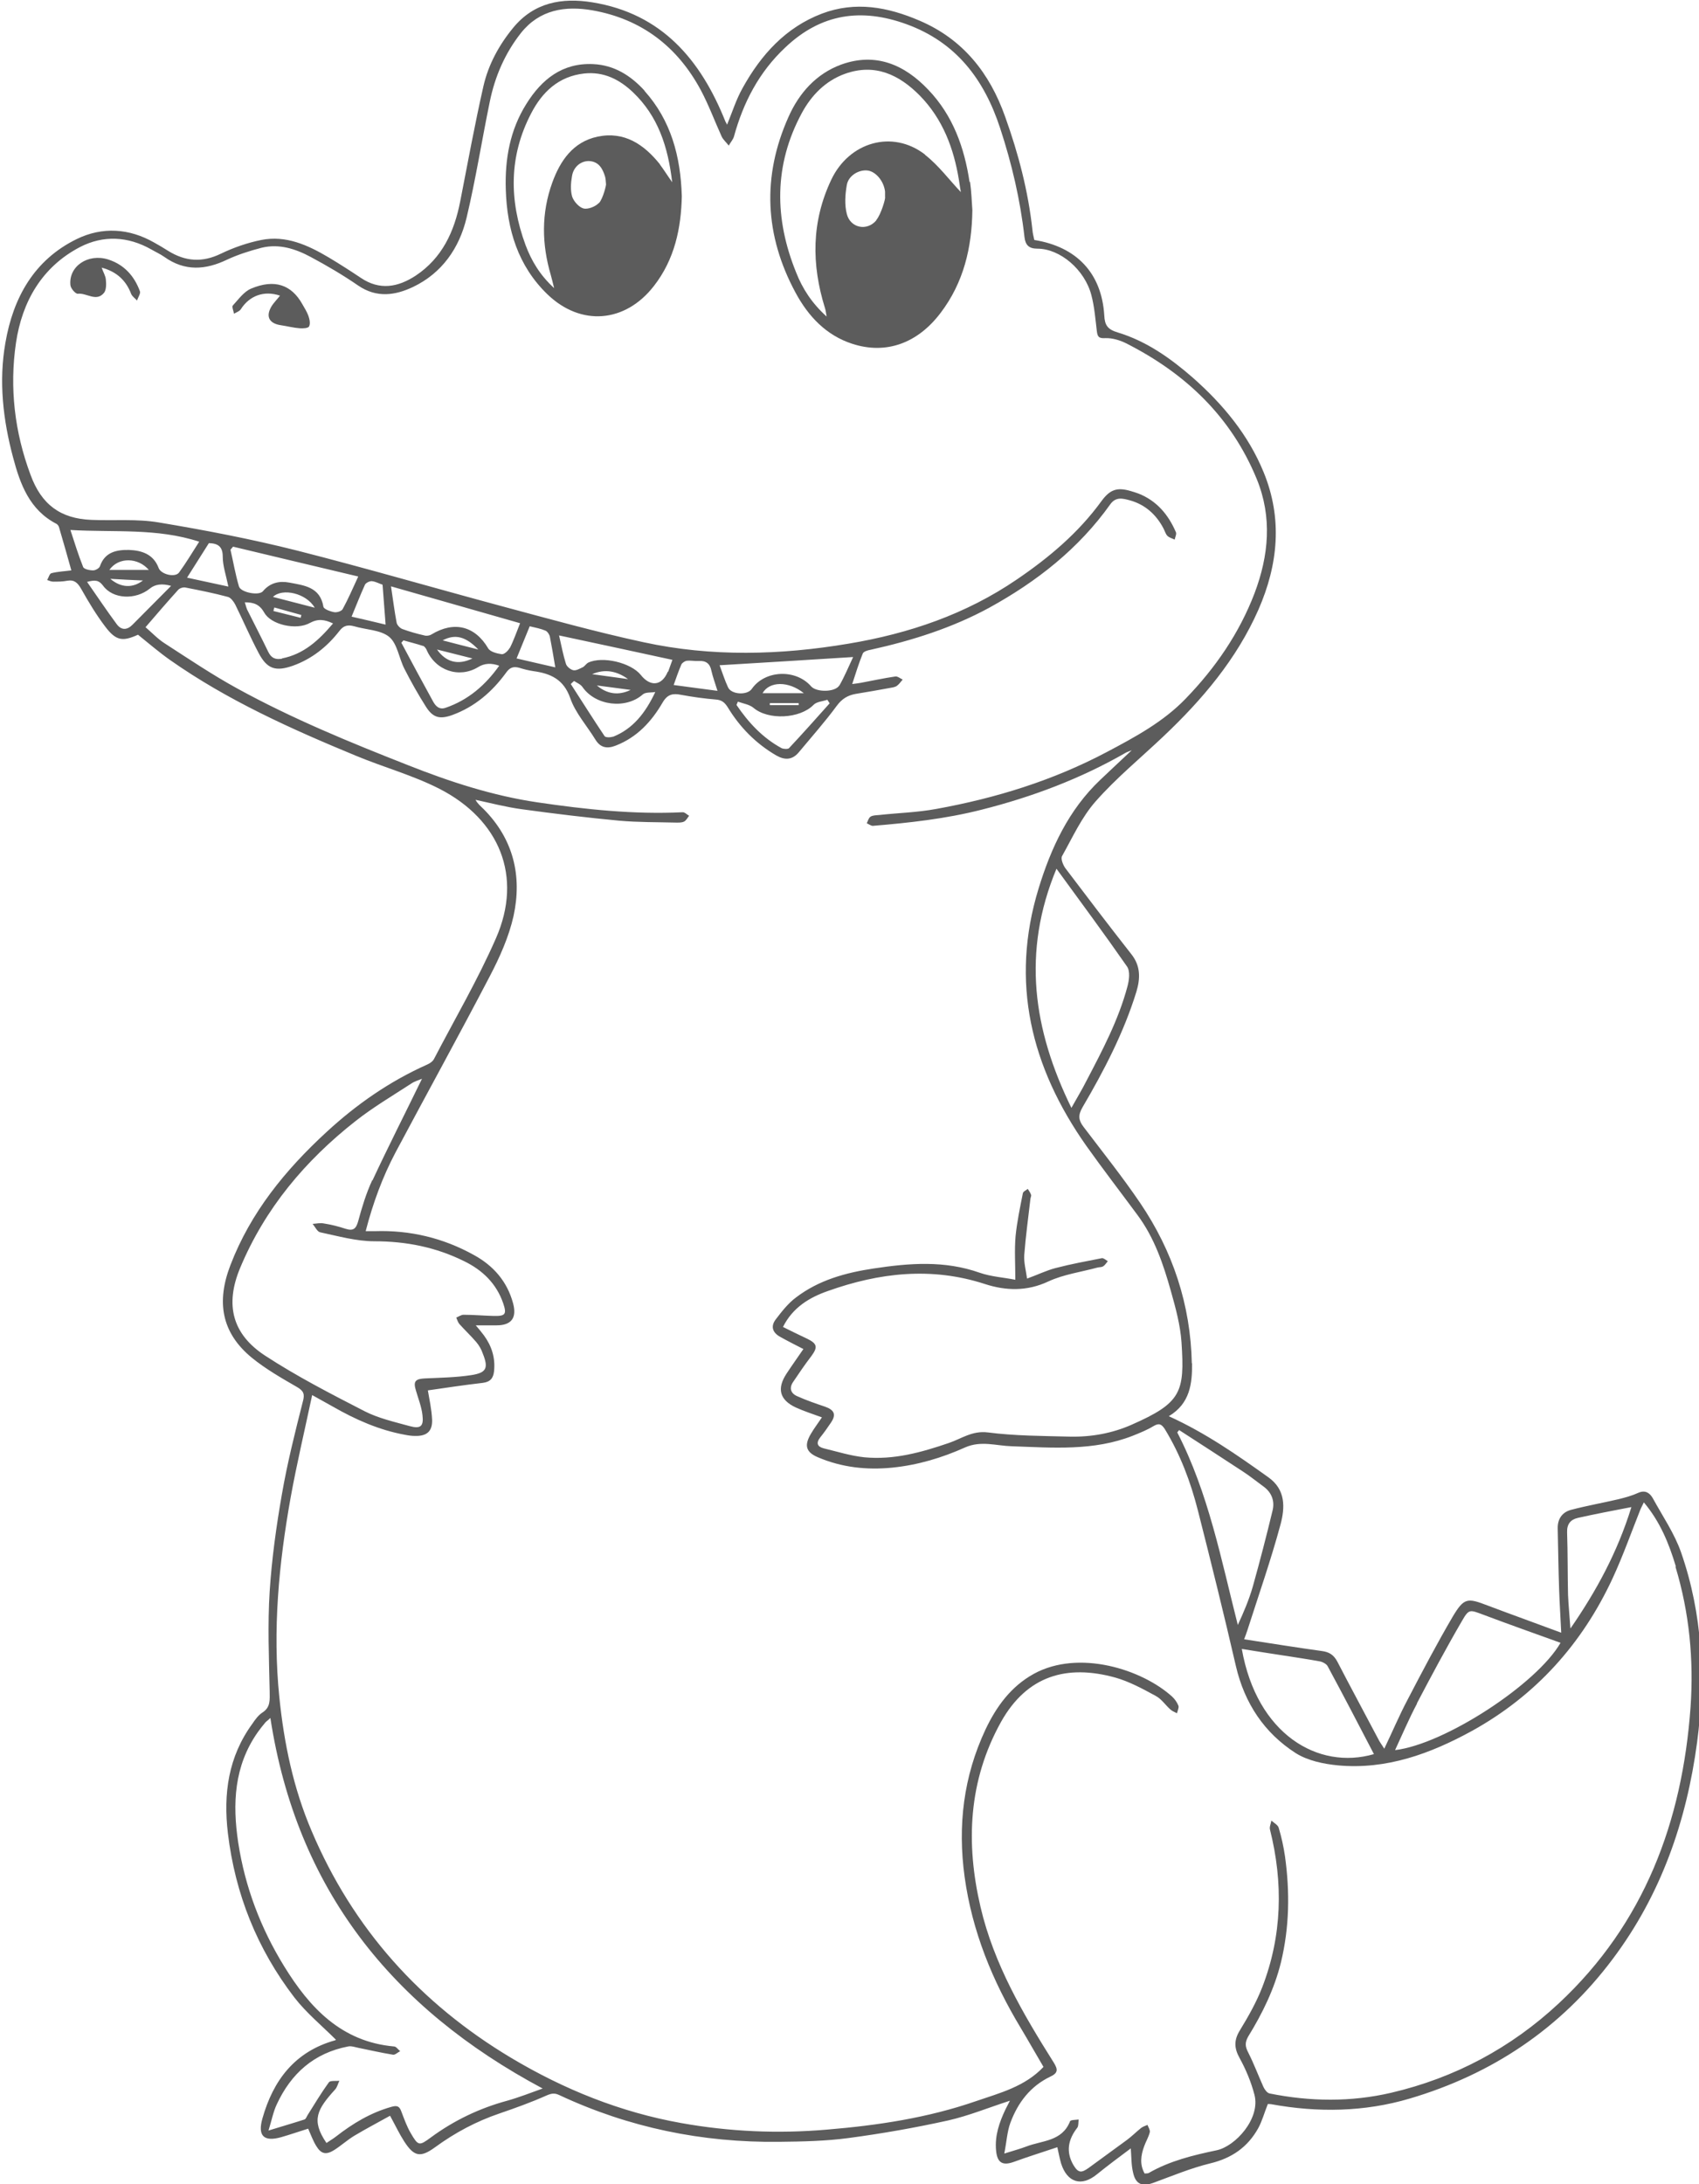 <?xml version="1.0" encoding="UTF-8"?>
<svg id="Ebene_2" xmlns="http://www.w3.org/2000/svg" version="1.1" viewBox="0 0 723.9 930.1">
  <!-- Generator: Adobe Illustrator 29.0.0, SVG Export Plug-In . SVG Version: 2.1.0 Build 186)  -->
  <defs>
    <style>
      .st0 {
        fill: #5c5c5c;
      }
    </style>
  </defs>
  <g id="Ebene_1-2">
    <g id="FZjY9h.tif">
      <path class="st0" d="M413.1,77.5c-2.2-14.7-7.1-28.3-17.5-39.2-10.2-10.8-22.5-16.1-37.2-10.8-10.6,3.9-17.9,12.1-22.4,22.2-11.4,25.4-10.2,50.6,3,75,5.4,10,13,18.1,24.1,21.7,14.4,4.7,27.9-.2,37.7-13.2,9.8-12.9,13.3-27.8,13.5-43.7-.3-4-.4-8.1-1-12.1h0ZM394.1,65.8c-13.9-10.7-32.3-5.3-39.9,10.7-8.5,17.9-8.5,36.1-2.7,54.7.3.9.4,1.8.7,3.6-6.3-5.7-10.3-11.9-13-18.8-9.3-22.9-9.5-45.7,2.4-67.8,4.1-7.6,10.1-13.8,18.5-16.8,12.7-4.5,23,.4,31.8,9.3,9.8,10,14.5,22.5,16.7,36.1.3,2,.6,4,.8,5-4.8-5-9.4-11.3-15.3-15.9h0ZM373.4,93.8c-4,4.8-11.1,3.3-12.6-2.7-1-3.9-.7-8.3,0-12.3.7-4.1,5.2-6.6,8.8-6.2,3.5.4,7,4.5,7.5,9,0,.8,0,1.6,0,2.4.3.2-1.6,7.2-3.8,9.8h0Z"/>
      <path class="st0" d="M274.7,38.7c-5.9-6.5-13-11-22-11.4-13.1-.6-21.9,6.5-28.4,16.9-7,11.1-9.2,23.5-8.8,36.4.5,17.1,5.2,32.6,17.7,44.7,14.3,13.8,33.2,12.2,45.4-3.5,8.9-11.4,11.6-24.7,11.9-38.2-.5-17-4.6-32.3-15.9-44.9h0ZM281.2,70c-6.8-8.5-15.2-14.2-26.6-11.8-10.4,2.2-15.9,10.2-19.3,19.6-4.7,13-4.5,26.2-.6,39.4.4,1.5.8,3,1.4,5.5-6.1-5.6-9.7-11.7-12.2-18.4-7-19-7.1-37.8,2.4-56,4.7-9.1,11.7-15.8,22.6-17,8.3-.9,15,2.5,20.8,8,10.6,10.1,14.9,23,16.7,38.3-2.2-3.1-3.6-5.4-5.2-7.5h0ZM255.2,86.4c-1.5,1.6-4.6,2.8-6.5,2.4-2-.5-4.2-3-4.9-5-.8-2.7-.6-5.9-.1-8.7.6-4.1,3.9-6.7,7.5-6.5,4,.3,5.6,3.3,6.6,6.6.3,1,.3,2.1.4,3.2.2.1-1.2,6.1-3,8.1h0Z"/>
      <path class="st0" d="M119.3,125.9c-6.8-2.3-13,0-16.7,5.8-.6.9-1.9,1.3-2.9,1.9-.2-1.2-1-3-.5-3.5,2.4-2.6,4.7-5.9,7.8-7.2,10-4.2,17.2-1.6,21.8,6.6.9,1.6,2,3.3,2.6,5,.5,1.4.9,3.3.3,4.5-.4.8-2.6.9-4,.8-2.7-.2-5.3-.9-8-1.3-4.9-.7-6.6-3.6-4.1-7.9,1-1.7,2.5-3.1,3.7-4.7h0Z"/>
      <path class="st0" d="M43.3,113.9c.7,2.1,1.7,3.6,1.8,5.2.2,1.8.2,4.2-.7,5.5-3.3,4.2-7.5,0-11.3.5-1,0-3-2.3-3.1-3.7-.8-8,7.5-13.6,16.1-10.9,6.8,2.2,11.1,7,13.5,13.5.4,1-.8,2.6-1.2,4-.8-.9-2-1.7-2.5-2.8-2.2-5.8-6.2-9.5-12.5-11.2h0Z"/>
    </g>
    <path class="st0" d="M507.8,580.6c-.5-24.9-8.1-47.8-22-68.3-7.6-11.2-16-21.7-24.2-32.5-2.1-2.8-2.3-4.9-.4-8.2,9.2-15.7,17.6-31.8,23-49.3,1.7-5.7,1.8-11-2.2-16-9.5-12.1-18.8-24.3-28.1-36.6-1-1.4-2-4-1.4-5.1,4.5-8,8.3-16.5,14.3-23.3,8.8-10,19.2-18.5,28.9-27.7,16.6-15.7,31.2-32.9,40.5-54,8.4-19.2,10.3-38.8,2.2-58.5-6.5-15.9-17.3-28.9-30.1-40.2-9.5-8.3-19.8-15.6-32-19.3-4.4-1.3-5.6-3.1-5.8-7.3-1.1-17.9-11.7-29.2-29.8-32.1-.3-1.4-.7-2.8-.8-4.2-1.8-16.6-6-32.6-11.6-48.2-6.6-18.7-18-33.1-36.5-41-13.5-5.8-27.3-8.4-41.6-3-15.5,5.9-26,17.6-33.8,31.7-2.7,4.8-4.4,10.2-6.6,15.6-.3-.6-.5-1-.7-1.3-10.5-26.3-27.1-46-56.7-50.8-12.9-2.1-24.9,0-33.8,10.9-6,7.3-10.5,15.6-12.6,24.7-3.7,16.3-6.7,32.7-9.9,49.1-2.5,12.9-7.7,24.2-19,31.7-7.5,4.9-15.3,6.4-23.4.9-4.5-3-9-5.9-13.7-8.7-8.8-5.2-18.1-9.5-28.7-7.4-5.9,1.2-11.7,3.2-17.1,5.8-8,3.9-15.2,3.4-22.6-1.2-1.9-1.2-3.9-2.4-5.9-3.5-10.7-6.1-22.1-6.8-33-1.5-18.2,8.9-27.1,25-30.4,44.2-2.9,16.4-1,32.9,3.3,48.9,3,11.3,7,22.3,18.5,28.2.5.3,1,1,1.1,1.6,1.8,6.1,3.5,12.1,5.2,18.2-2.9.4-5.8.5-8.5,1.2-.8.2-1.2,1.9-1.8,2.9.9.3,1.7.7,2.6.7,2,0,4,0,6-.4,3-.5,4.4.9,5.9,3.5,3.1,5.5,6.4,11,10.2,16,4.6,6.1,7.4,6.5,14,3.5,4.6,3.7,9,7.5,13.7,10.8,24.5,17.2,51.7,29.4,79.3,40.8,11.8,4.9,24.3,8.3,35.6,14.1,25.4,13.1,35.5,37.2,23.9,63.6-7.7,17.6-17.5,34.3-26.4,51.4-.5,1-1.8,1.9-3,2.4-15.9,7.1-30,16.9-42.8,28.7-17.5,16.1-32.3,34.2-40.9,56.6-6.1,15.8-3.8,28.9,9.1,39.5,5.9,4.8,12.7,8.7,19.3,12.5,2.9,1.7,3.3,3.1,2.4,6.3-3.3,13-6.6,26.1-8.9,39.4-2.4,13.7-4.3,27.5-5.2,41.3-.9,14.1-.3,28.3,0,42.5,0,3.6.5,6.8-3.1,9.1-1.7,1.1-3.1,3-4.3,4.8-10.2,14-12.4,29.7-10.4,46.6,3.1,25.9,12.5,49.3,28.3,69.9,5.1,6.6,11.7,12,17.7,18,.2-.2,0,.2-.4.3-17.1,4.8-26.3,17-30.9,33.3-2.1,7.5.7,10,8.1,7.9,3.8-1.1,7.6-2.4,11.4-3.6,1.2,2.7,2.1,5.2,3.4,7.3,2.1,3.5,4.2,4,7.7,1.8,3-1.9,5.6-4.3,8.6-6.1,5-3,10.2-5.7,15.2-8.5,2.4,4.4,4,7.8,6,10.9,4.2,6.5,6.9,7.1,13.2,2.5,8.5-6.2,17.5-11,27.5-14.4,6.7-2.3,13.4-4.7,19.9-7.6,2.1-.9,3.4-1.2,5.5-.2,29.7,13.9,61,20.3,93.7,19.9,9.8-.1,19.8-.3,29.5-1.6,14.3-1.9,28.5-4.4,42.5-7.5,8.8-2,17.3-5.5,26.3-8.4-.7,1.4-1.3,2.5-1.9,3.7-2.6,5.5-4.6,11.2-4,17.5.5,5.3,2.8,6.6,7.7,4.8,6-2.2,12.2-4.1,18.4-6.2.6,2.7,1,4.8,1.6,6.9,2.6,8.2,8.7,10,15.2,4.7,4.8-3.9,9.7-7.5,14.5-11.1.3,3.9.2,7.2,1,10.4,1.1,5,4,6,8.8,4.2,7.9-2.9,15.8-6.2,24-8.2,9.2-2.2,16-6.9,20.5-15,1.7-3.1,2.6-6.6,4.1-10.3.2,0,.9,0,1.5.1,19.8,3.6,39.6,3.3,58.9-2.4,35.2-10.4,64.4-29.9,86.5-59.4,20.6-27.4,31.5-58.7,36-92.4,3.6-27.4,2.3-54.5-6.8-80.7-2.8-8.1-7.9-15.5-12.1-23.2-1.2-2.1-3.1-3.6-6.1-2.3-2.6,1.2-5.5,2-8.3,2.7-6.8,1.6-13.7,2.8-20.5,4.6-3.7,1-5.7,3.9-5.6,7.9.2,8.6.3,17.3.6,25.9.2,6,.6,12,.9,18.5-10.7-4-21.1-7.7-31.4-11.6-8.6-3.3-10-3.3-14.8,4.7-6.8,11.6-13.1,23.6-19.3,35.5-3.5,6.6-6.4,13.5-9.9,20.8-1.1-1.8-2-2.9-2.6-4.2-5.8-11-11.7-21.9-17.4-32.9-1.5-2.8-3.4-4.1-6.6-4.5-10.9-1.5-21.9-3.3-33.1-5,.5-1.4,1-2.6,1.4-3.9,4.8-15,10-29.8,14.1-45,1.9-7.1,2.3-14.8-5.2-20.1-13.3-9.5-26.6-18.8-42.4-26,9.1-5.4,10-14,9.9-22.6h0ZM713.9,667.3c5.9,19.5,7.8,39.5,6.4,59.7-3.5,48.7-19.7,92.2-56.2,126.2-20.3,18.9-44.3,31.7-71.3,38-17.1,4-34.6,3.8-51.9.3-1-.2-2.1-1.7-2.6-2.8-2.2-4.9-4.1-10-6.5-14.7-1.3-2.5-1.4-4.2,0-6.7,6.1-9.9,11.2-20.3,14-31.7,3.6-14.9,3.8-30,1.7-45.1-.6-4.1-1.5-8.2-2.7-12.2-.4-1.2-2-2-3.1-3-.2,1.3-.9,2.7-.6,3.8,5.7,22.7,5.2,45.2-3.3,67.2-2.5,6.4-5.9,12.4-9.5,18.3-2.6,4.2-2.5,7.6-.1,11.9,2.7,4.9,4.9,10.2,6.3,15.6,2.6,10.1-8.1,21.9-16.1,23.6-10,2.1-20,4.5-29,9.7-.4.2-1,.1-1.7.2-2.2-3.9-1.6-7.8-.2-11.6.7-2,1.9-3.9,2.4-6,.2-.9-.6-2.1-1-3.1-.9.4-1.9.7-2.7,1.3-2,1.6-3.9,3.5-5.9,5-5.4,4-10.9,7.9-16.3,11.9-3.3,2.4-4.6,2.3-6.7-1.2-3.2-5.6-2.2-10.8,1.7-15.8.6-.8.4-2.3.6-3.5-1.3.2-3.5.1-3.7.8-3.4,8.6-11.9,8.1-18.6,10.7-2.6,1-5.3,1.7-9.4,3,1-5,1.2-9.3,2.6-13.1,3.2-8.6,8.5-15.6,17.1-19.7,3.2-1.5,3.2-3,1.4-5.9-13.1-20.8-25.5-41.9-31.2-66.2-6.4-27.3-5.2-53.9,8.7-78.9,11.1-19.8,28.1-24.6,48.7-18.9,6,1.7,11.7,4.8,17.2,7.8,2.5,1.3,4.2,4,6.4,5.9.8.7,1.8,1,2.7,1.5.2-1.1.9-2.3.6-3.2-.6-1.5-1.6-2.9-2.7-3.9-12.8-11.6-39.7-20.2-58.9-9.7-9.8,5.4-16,14-20.6,23.7-9.4,20-11.9,41-8.9,62.8,3.2,23.2,11.9,44.4,23.9,64.3,3.3,5.5,6.5,11.2,9.7,16.6-7.9,8.4-18.6,11.1-28.8,14.6-20.5,7.1-41.8,10.3-63.4,12.1-20.9,1.8-41.6.9-62.2-2.8-25.8-4.6-49.9-14.3-72.5-27.8-38.6-23.1-67.3-55-84.9-96.5-7.8-18.2-11.8-37.4-13.8-57.2-2.9-28.5-.2-56.7,4.8-84.7,2.6-14.4,6-28.7,9.2-43.8,3.7,2.1,6.2,3.4,8.8,4.9,9.6,5.5,19.7,10,30.7,12,1.5.3,2.9.5,4.4.5,5,.1,7.4-2,7.2-7-.2-4.4-1.2-8.7-1.8-12.4,7.7-1.1,15.5-2.3,23.4-3.2,3.2-.4,4.5-2,4.8-5,.6-5.6-1-10.7-4.3-15.2-1.1-1.5-2.3-2.9-3.5-4.3h8.9c6.3,0,8.7-3.2,7-9.4-2.5-9.3-8.4-16-16.6-20.5-13.1-7.3-27.3-10.7-42.3-10.2-1.2,0-2.3,0-3.9,0,3.1-12,7.2-23.1,12.7-33.5,13.3-25,27-49.8,40.1-74.9,4.3-8.2,8.2-16.9,10.2-25.8,3.7-17,0-32.7-12.7-45.5-1.2-1.2-2.6-2.3-3.5-4,6.5,1.4,13,3.1,19.6,4,13.9,1.9,27.8,3.6,41.7,4.9,7.9.7,15.9.6,23.9.8,1.2,0,2.5.1,3.6-.4.9-.4,1.5-1.6,2.2-2.5-.9-.5-1.9-1.6-2.8-1.5-20.7,1-41.3-1.2-61.7-4.2-19.1-2.8-37.5-8.8-55.4-15.9-24.7-9.7-49.3-19.8-72.6-32.6-10.6-5.8-20.7-12.6-30.9-19.2-3-1.9-5.5-4.6-8.2-6.9,4.8-5.6,9.3-10.8,13.9-15.9.6-.7,2.1-1.2,3.1-1,6.1,1.2,12.2,2.4,18.1,4,1.2.3,2.4,1.9,3.1,3.2,3.4,6.9,6.4,13.9,10,20.7,3.6,6.8,7.2,8,14.6,5.4,8.1-2.9,14.6-8.1,19.8-14.8,1.8-2.4,3.7-2.7,6.3-2,5,1.5,11.2,1.5,14.9,4.5,3.5,2.9,4.2,9.1,6.5,13.6,2.8,5.5,5.9,11,9.2,16.2,3,4.7,5.9,5.4,11.2,3.5,9.6-3.5,17-9.9,22.9-18,1.6-2.3,3.2-2.8,5.7-2.1,1.9.6,3.9,1.1,5.9,1.4,7.4,1,13,3.5,15.8,11.6,2.2,6.3,7.1,11.7,10.7,17.6,2.2,3.6,5.2,3.9,8.7,2.5,9-3.5,15.2-10.2,19.9-18.3,2.1-3.6,4.4-4,7.9-3.3,4.9.9,9.9,1.6,14.8,2,2.5.2,3.7,1.2,5,3.2,5.2,8.6,12,15.5,20.7,20.6,3.7,2.1,6.9,2,9.7-1.4,5.4-6.5,11.1-12.9,16.1-19.7,2.2-3,4.7-4.5,8.1-5.1,4.8-.8,9.6-1.6,14.4-2.5,1.1-.2,2.2-.3,3.1-.9,1-.7,1.7-1.8,2.5-2.7-1.1-.5-2.2-1.5-3.2-1.3-4.9.7-9.8,1.8-14.7,2.7-1,.2-2.1.3-3.6.5,1.5-4.6,2.8-8.8,4.5-13,.4-.9,2.2-1.4,3.4-1.6,17.6-3.9,34.7-9.3,50.5-17.9,20.2-11.1,38.1-25.1,51.6-44.1,2.4-3.3,5.4-2.4,8.4-1.6,6.4,1.8,11.1,6,14.2,11.9.6,1.1.9,2.4,1.7,3.2.8.8,2.1,1.1,3.1,1.6.2-1.1.9-2.4.5-3.2-3.2-7.4-8.1-13.3-15.9-16.4-1.1-.4-2.3-.8-3.4-1.1-5.8-1.7-8.8-.6-12.4,4.3-9.8,13.5-22.4,24.1-36.1,33.4-21.7,14.8-45.9,23-71.6,27.3-29.1,4.9-58.4,5.7-87.4-.6-20.4-4.4-40.5-10-60.6-15.4-29-7.8-57.8-16.2-86.9-23.6-19.4-4.9-39.2-8.7-59-12-9.4-1.6-19.1-.7-28.7-1.1-13.3-.5-21.4-6.6-26-19.2-6.8-18.2-9-37.1-6.2-56.2,2.6-17.5,11-32.3,27.3-40.8,9.9-5.1,20.4-4.6,30.3,1,1.9,1.1,3.9,2,5.6,3.2,8.7,6.2,17.5,5.6,26.7,1.2,4.7-2.2,9.8-3.8,14.8-5.1,7.5-1.8,14.5.5,21,4,6.9,3.7,13.7,7.7,20.1,12.1,7.9,5.4,15.8,4.2,23.4.6,12.3-5.9,19.7-16.5,22.8-29.5,3.9-16.4,6.5-33,9.9-49.5,2.2-10.7,6.5-20.6,13.3-29.2,7.9-9.9,18.8-11.6,30.4-9.6,20.9,3.7,36.2,15.4,46.2,34,3.4,6.4,5.9,13.2,8.9,19.8.7,1.4,2,2.5,3,3.8.7-1.3,1.8-2.5,2.2-3.8,4-14.6,10.7-27.5,21.9-38,15.2-14.4,32.3-16.9,51.6-9.9,21.2,7.7,33.1,23.5,39.9,44.2,5,15.2,8.6,30.6,10.4,46.5.4,3.3,1.8,4.9,5.5,4.9,9.7,0,20.2,9,23,19.8,1.3,4.9,1.7,10.1,2.3,15.1.3,2.5.7,3.4,3.7,3.2,2.9-.1,6.2.9,8.8,2.2,25.3,12.8,44.8,31.3,55.7,57.9,6.6,16.2,5.1,32.5-1,48.6-6.5,17-16.7,31.8-29.3,44.8-9.5,9.9-21.6,16.4-33.7,22.8-22.9,12.1-47.2,19.6-72.6,24.2-8.1,1.5-16.4,1.7-24.5,2.6-1.2.1-2.6.1-3.5.7-.8.5-1.1,1.8-1.6,2.8.9.4,1.8,1.1,2.6,1.1,15.6-1.3,31.1-3,46.4-6.9,21.4-5.4,41.9-13.1,61.1-24.1.6-.4,1.4-.6,2.8-1.2-4.9,4.6-9.2,8.6-13.4,12.6-13.5,12.8-21,29-26.3,46.3-12.2,39.9-3.2,76.1,20.3,109.5,7.1,10,14.6,19.7,21.9,29.6,7.2,9.7,11,21,14.2,32.4,2,7.1,4,14.4,4.5,21.7,1.4,21.3,0,25.8-21.4,35.2-8.2,3.6-17.1,5.2-26.1,5-11.7-.3-23.5-.3-35.1-1.8-6.6-.8-11.2,2.7-16.5,4.5-11.7,4-23.5,7.3-36,6.1-5.8-.6-11.5-2.4-17.3-3.8-2.8-.7-3.4-2.3-1.5-4.7,1.6-2,3.1-4.1,4.5-6.2,2.4-3.5,1.5-5.5-2.6-6.9-3.9-1.3-7.9-2.7-11.7-4.4-2.8-1.2-3.6-3.5-1.7-6.2,2.5-3.7,5-7.4,7.7-10.9,2.8-3.8,2.5-5.3-1.8-7.4-3.4-1.6-6.7-3.2-10.3-5,4.2-8.4,11.4-12.6,19.1-15.3,21.9-7.8,44.1-10.4,66.9-3,8.9,2.9,18,3.2,27.1-1.1,6.5-3,13.9-4,20.9-5.9.8-.2,1.7-.1,2.4-.5.8-.5,1.3-1.4,2-2.2-.8-.5-1.8-1.4-2.5-1.3-6.6,1.3-13.2,2.5-19.7,4.2-3.9,1-7.5,2.8-12.2,4.5-.5-3.6-1.4-6.8-1.2-10,.6-7.9,1.7-15.8,2.6-23.7,0-.7.5-1.4.3-2-.3-.9-.9-1.7-1.4-2.5-.7.6-2,1.1-2.1,1.9-1.2,6.1-2.5,12.2-3.1,18.3-.5,5.9-.1,11.8-.1,18.5-5-1-10.3-1.3-15.2-3-15-5.3-30-4.1-45.2-1.8-11.9,1.8-23.3,4.9-33,12.3-3.4,2.5-6.1,6-8.7,9.4-2.2,2.9-1.4,5.6,1.9,7.4,3.2,1.8,6.4,3.4,9.9,5.2-2.4,3.5-4.9,7-7.2,10.5-4.2,6.4-2.9,11.2,4,14.4,3.5,1.6,7.3,2.8,11.1,4.2-1.6,2.4-3.3,4.6-4.7,7-2.9,4.9-2.2,7.8,3,10,10.1,4.3,20.7,5.5,31.7,4.4,10.9-1.1,21.2-4.2,31-8.6,6.8-3,13.2-.7,19.9-.5,17.4.6,34.9,2.1,51.6-4.5,3-1.2,6-2.4,8.8-4.1,2.4-1.4,3.4-.8,4.8,1.3,6.6,10.8,11,22.5,14.1,34.7,5.6,22,11.1,44.2,16.2,66.3,3.7,15.8,12.1,28.4,25.5,37,5.1,3.2,11.8,4.6,18,5.2,20.7,1.9,39.4-5,57.1-14.7,27.1-15,46.9-37,59.9-65,4.4-9.5,7.9-19.4,11.8-29.2.4-1,.9-1.8,1.5-3.1,6.9,8.2,10.7,17.5,13.6,27.2h0ZM158.6,502.6c-2.6,5.6-4.4,11.6-6,17.5-.9,3.2-2.1,4.2-5.3,3.2-3-1-6.2-1.8-9.4-2.3-1.5-.3-3.1.1-4.7.2,1.1,1.3,2,3.4,3.3,3.6,7.6,1.6,15.3,3.8,23,3.8,13.5,0,26.2,2.5,38.3,8.5,7.8,3.8,13.7,9.5,16.6,17.9,1.6,4.7.9,5.5-4,5.4-4.3-.1-8.6-.5-12.9-.5-1,0-2.1.8-3.1,1.2.4.9.7,2,1.3,2.7,2.3,2.6,4.9,5,7.2,7.7,1.2,1.4,2.2,3.1,2.8,4.9,2.5,6.2,1.6,8.2-4.9,9.2-6.5,1-13.1,1.1-19.7,1.4-4.1.2-5.1,1.2-3.9,5.1,1,3.5,2.4,6.9,2.8,10.5.6,4.8-.8,6-5.5,4.7-6.5-1.8-13.2-3.3-19.1-6.3-14.4-7.4-28.8-14.8-42.3-23.6-14.2-9.2-17.3-21.8-10.8-37.4,10.6-25.4,27.8-45.8,49.2-62.6,7.5-5.9,15.8-10.8,23.8-16,1.3-.9,2.8-1.3,4.5-2-7.2,14.8-14.4,28.9-21.1,43.3h0ZM231.5,889.3c-5.6,2-10.4,3.9-15.4,5.3-11.8,3.2-22.7,8.4-32.6,15.7-4.9,3.6-5.3,3.6-8.5-1.9-1.7-2.9-2.8-6.1-4-9.2-.8-2.2-1.7-2.7-4.2-2-8.9,2.5-16.5,7.1-23.7,12.7-1.3,1-2.7,1.8-4,2.7-6.7-9.8-3.9-14.4,3.7-22.8.9-1,1.2-2.5,1.8-3.7-1.5.2-3.9-.2-4.5.7-3.2,4.4-6,9.1-8.9,13.7-.5.7-.8,1.9-1.5,2.1-4.6,1.5-9.2,2.8-15.3,4.7,1.4-4.5,2-7.9,3.5-11.1,6.1-13.2,15.9-21.9,30.4-24.7,1.4-.3,3,.3,4.5.6,4.9,1,9.7,2.1,14.6,2.9.9.2,2.1-1,3.1-1.5-.9-.7-1.7-2-2.6-2-22.4-2-35.9-16.4-46.8-34.1-10-16.2-16.7-33.8-19.6-52.7-2.5-16.5-1.8-32.6,8.3-47,1-1.4,2.1-2.8,3.2-4.1.5-.6,1.2-1,2.2-2,11.2,72.8,51.7,123.5,116,157.8h0ZM450.1,369.9c10.5,14.4,20.5,27.9,30.1,41.7,1.4,2,.9,5.8.2,8.4-3.8,14.3-10.7,27.3-17.5,40.3-1.8,3.6-3.9,7-6.4,11.5-16.3-33.3-21.2-66.3-6.3-102ZM603.7,725.4c6.2-11.8,12.5-23.6,19.2-35.1,3-5.2,3.3-4.8,9-2.7,10.9,4.1,21.9,8,33,12-10.1,17.6-49.4,43.2-70.5,45.7,3.2-6.9,6-13.5,9.4-19.9h0ZM547.6,705.1c4.9.8,9.9,1.5,14.7,2.4,1.2.2,2.9,1.1,3.4,2.1,6.7,12.4,13.2,24.9,19.7,37.4-23.8,6.9-49.9-8.5-56.3-44.8,6.3,1,12.3,2,18.4,2.9h0ZM529.8,626.8c2.9,1.9,5.6,4.1,8.5,6.2,3.6,2.6,4.9,6.3,3.9,10.3-2.6,10.8-5.4,21.6-8.4,32.3-1.6,5.6-3.9,11-6.4,16.4-7.1-27.9-12.5-56.2-25.8-82l.8-1c9.1,5.9,18.3,11.8,27.4,17.8h0ZM669.1,693.3c-.3-4.7-.8-9.4-1-14.1-.2-8.9-.1-17.8-.4-26.7-.1-3.5,1.5-5.4,4.6-6.1,7.2-1.6,14.4-3,22.8-4.6-6,19.4-15,35.8-25.9,51.6h0ZM217.1,276c-.6,1.2-2.3,2.7-3.3,2.6-2.1-.3-4.9-1-5.8-2.5-5.6-9.5-14.5-11.8-24.2-5.9-.8.5-2.1.7-3,.4-3.1-.7-6.3-1.6-9.3-2.7-1.1-.4-2.3-1.7-2.5-2.7-.9-4.7-1.5-9.5-2.4-15.5,19,5.4,36.7,10.5,55,15.7-1.5,3.7-2.7,7.3-4.4,10.6h0ZM152.6,245.6c-2.4,5.2-4.3,9.6-6.6,13.8-.5.9-2.5,1.5-3.6,1.3-1.7-.3-4.4-1.3-4.6-2.3-1.4-8.5-8.3-9.1-14.5-10.3-4.2-.8-8.2,0-11.3,3.7-1.7,2-9.5.5-10.2-2.1-1.5-5.1-2.4-10.4-3.6-15.6.3-.4.7-.8,1.1-1.3,17.4,4.2,34.9,8.3,53.3,12.7h0ZM84.8,230.8c-2.9,4.5-5.5,8.9-8.5,13-1.7,2.3-7.7.8-8.7-1.9-2.2-5.9-7.2-7.5-12.6-7.7-5.2-.1-10.3.8-12.4,6.9-.3.9-1.9,1.8-2.9,1.8-1.5,0-4-.5-4.3-1.5-2-5-3.6-10.2-5.4-15.7,18.7,1.1,36.9-.9,54.9,5ZM357.6,291.9c-1.7,2.9-9.7,3-12,.4-6.5-7.5-19.7-7-25.3,1.1-2,2.8-8.7,2.4-10.1-.7-1.4-3-2.4-6.2-3.6-9.4,18.9-1.1,37.5-2.3,56.9-3.5-1.9,4-3.6,8.2-5.9,12.2h0ZM180.2,275c.6.2,1.2,1,1.5,1.6,3.8,9,13.9,12.4,22,7.5,2.7-1.7,5.7-1.8,9-.6-5.9,8.3-13.2,14.6-22.8,17.9-2.8,1-4.4-.8-5.5-2.9-4.5-8.2-9-16.5-13.4-24.8.3-.3.6-.6.9-1,2.8.8,5.7,1.5,8.4,2.4h0ZM284.5,286.1c-2.5,6-7.4,6.5-11.5,1.3-4.2-5.2-16.3-8.1-22.4-5.2-.9.5-1.5,1.6-2.4,2-1.3.6-2.8,1.5-4,1.2-1.2-.3-2.8-1.6-3.1-2.8-1.2-3.8-1.9-7.7-2.9-12,16.5,3.5,32.1,6.9,48.3,10.4-.6,1.7-1.2,3.4-1.8,5h0ZM120.2,280.5c-2.8.5-4.6-.2-5.9-2.9-2.9-6-6-12-9-18-.4-.9-.6-1.9-1-3.1,3.9,0,6.3.9,8.3,4.4,2.9,5.2,13.7,7.6,19.4,4.4,3.5-1.9,6.3-1.5,9.9.2-6.1,7.2-12.5,13.1-21.8,14.9h0ZM336.2,318.6c-.5.5-2.3.4-3.2,0-8.1-4.4-14.1-10.9-19.2-18.4.2-.5.4-1,.6-1.4,2.2.8,4.9,1.2,6.6,2.6,6.3,5.4,19.8,4.7,25.6-1.2,1.3-1.4,3.9-1.5,5.9-2.2l1,1.5c-5.8,6.5-11.5,12.9-17.5,19.3h0ZM261.1,313.7c-1,.4-3.1.4-3.5-.2-4.9-7.3-9.6-14.8-14.4-22.2.5-.5.9-.9,1.4-1.3,1.2.8,2.8,1.4,3.6,2.6,5.6,8,18.5,9.5,25.7,3.1,1.2-1,3.5-.7,5.3-1-4.2,8.9-9.5,15.7-18.1,19.1h0ZM56.4,266.1c-2.3,2.3-4.7,2.3-6.6-.2-4.3-5.8-8.3-11.8-12.7-18.1,3.4-.9,5-.8,6.8,1.6,4.2,5.8,13.9,6.2,20,1.2,2.2-1.8,5.2-2.2,9-1.1-5.9,5.9-11.2,11.3-16.5,16.6h0ZM89,231.3c3.8.1,5.9,1.4,5.9,5.7,0,4,1.4,7.9,2.4,12.8-6-1.3-11.7-2.5-17.6-3.8,3.2-5.1,6.3-9.9,9.3-14.7h0ZM232.5,268.6c.8.4,1.6,1.6,1.8,2.6.8,4.1,1.5,8.2,2.3,13-5.6-1.3-11-2.5-16.5-3.8,1.9-4.6,3.7-9,5.6-13.7,2.5.6,4.7,1,6.8,1.9h0ZM164.3,266c-4.9-1.2-9.7-2.3-14.5-3.4,2-4.8,3.7-9.2,5.7-13.6.4-.8,2-1.6,3-1.5,1.7.2,3.2,1.1,4.5,1.5.5,5.9.8,11.1,1.3,17h0ZM287,291.8c1.1-3.1,2.1-6,3.3-8.8.3-.7,1.5-1.5,2.3-1.6,1.7-.2,3.5.2,5.2.1,3-.2,4.7,1.1,5.3,4.1.6,2.7,1.6,5.3,2.6,8.6-6.5-.9-12.4-1.6-18.8-2.5h0ZM63.4,242.7h-16.8c3.9-5.6,12.3-5.3,16.8,0ZM116.3,254.2c4-3.9,14.2-1.6,17.8,4.6-6.5-1.7-12.1-3.1-17.8-4.6h0ZM324.9,295.2c2.9-5.1,11-5.3,17.6,0h-17.6ZM186.2,276.6c5,1.3,9.7,2.4,15.1,3.8-6.1,3-11.3,1.6-15.1-3.8ZM188.6,272.7c5.3-2.8,9.8-1.7,15.2,3.9-5.6-1.4-10.2-2.6-15.2-3.9ZM254.3,291.9c4.8.6,9.6,1.3,14.4,1.9-5.2,2.5-10,1.8-14.4-1.9ZM267.6,289.2c-5.1-.7-10.2-1.4-15.3-2.1,5.5-2.4,10.6-1.3,15.3,2.1ZM47,246.5c5,.3,9.1.5,13.9.7-4.3,3.3-9.3,3.2-13.9-.7ZM340.3,299.4v.9h-12.3v-.9h12.3ZM128.4,261.9l-.3,1.2c-3.9-1-7.7-1.9-11.6-2.9.1-.5.2-1,.4-1.5,3.8,1.1,7.7,2.1,11.5,3.2h0Z"/>
  </g>
</svg>